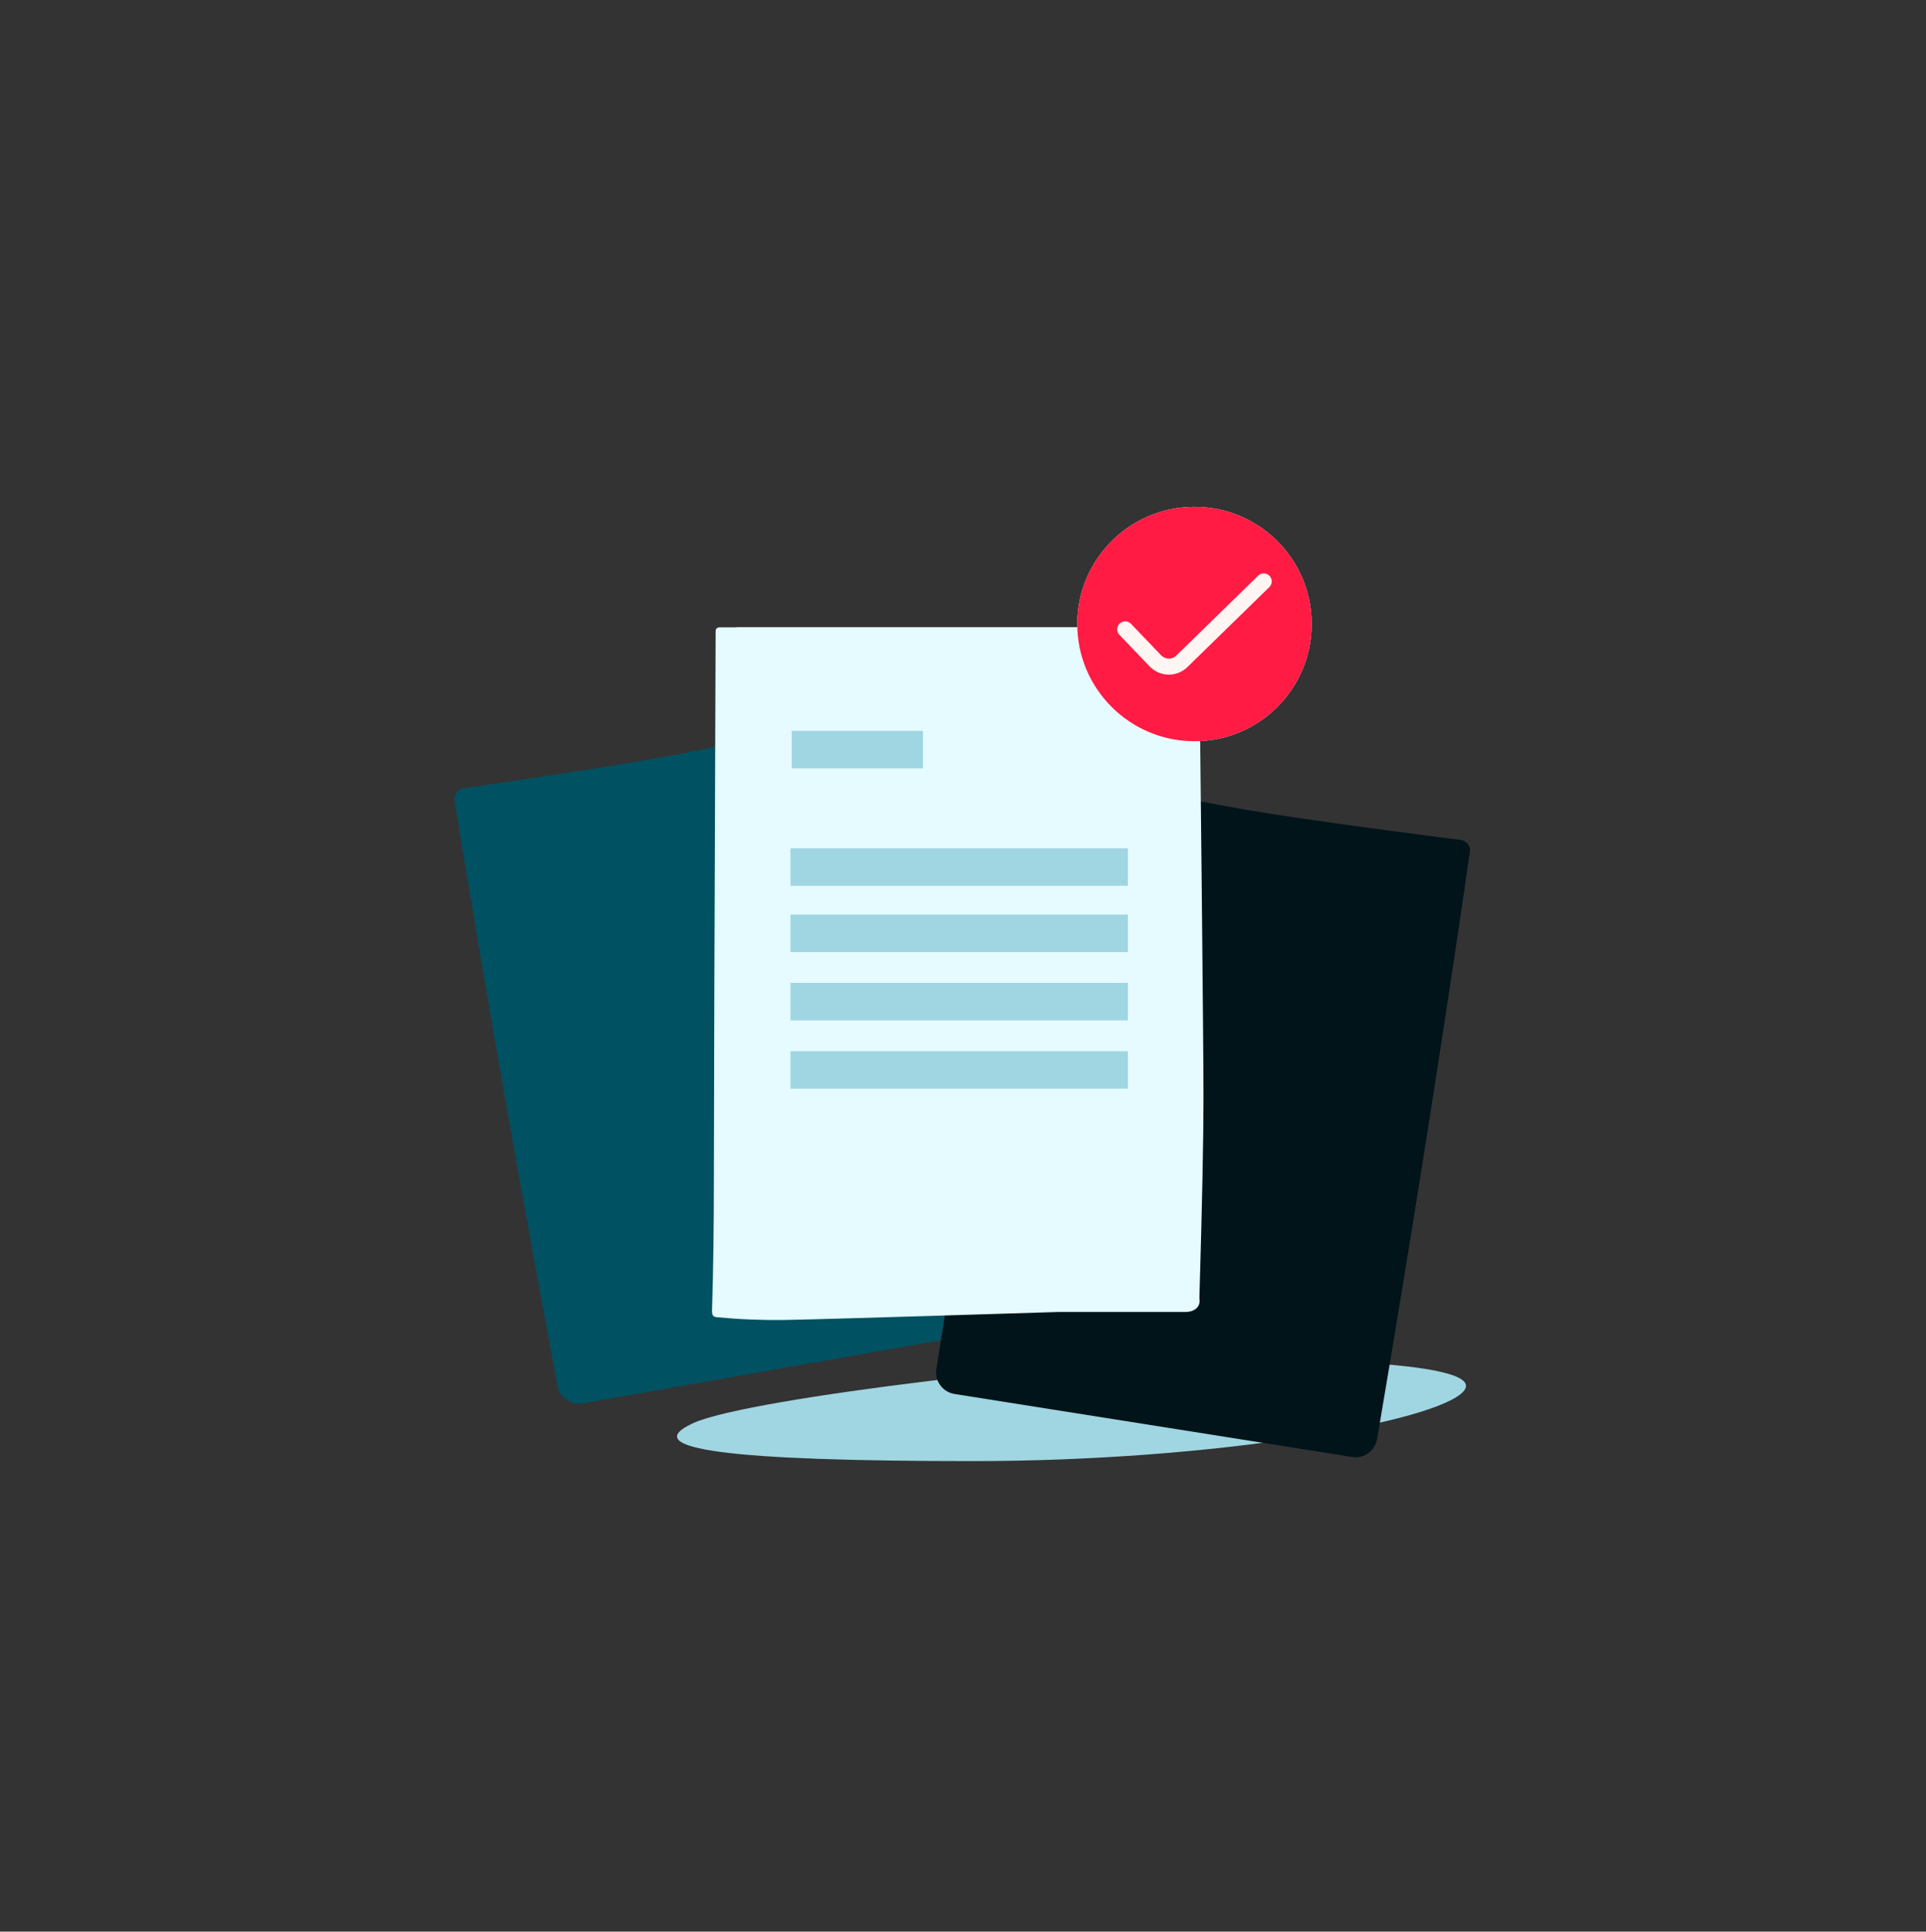 <svg width="333" height="334" viewBox="0 0 333 334" fill="none" xmlns="http://www.w3.org/2000/svg">
<rect x="0" y="0" width="333" height="334" fill="#333333" stroke="none"/>
<path fill-rule="evenodd" clip-rule="evenodd" d="M119.758 246.118C129.44 241.593 189.573 234.922 206.19 234.922C222.806 234.922 257.633 235.248 253.058 240.555C248.484 245.863 210.076 252.641 168.278 252.641C126.48 252.641 110.076 250.643 119.758 246.118Z" fill="#A0D6E2"/>
<path fill-rule="evenodd" clip-rule="evenodd" d="M79.447 136.553C79.686 136.4 79.949 136.336 80.23 136.296C83.502 135.824 105.691 132.609 117.132 130.449C127.848 128.425 147.703 123.823 152.822 122.628C153.573 122.453 154.344 122.75 154.792 123.378C154.971 123.629 155.084 123.912 155.126 124.217C155.485 126.826 157.355 140.272 159.922 155.634C162.777 172.715 168.854 206.293 168.887 206.475C168.888 206.481 168.888 206.479 168.889 206.484L172.364 226.193C172.726 228.249 171.354 230.209 169.298 230.572L150.884 233.818L100.754 242.658C98.719 243.016 96.774 241.676 96.391 239.645C93.981 226.87 85.727 182.614 78.567 138.287C78.421 137.379 79.026 136.823 79.447 136.553Z" fill="#005162"/>
<path fill-rule="evenodd" clip-rule="evenodd" d="M253.237 145.467C252.996 145.319 252.731 145.259 252.449 145.224C249.17 144.81 226.928 141.982 215.451 140.021C204.701 138.185 184.769 133.93 179.63 132.825C178.876 132.663 178.11 132.974 177.674 133.609C177.499 133.863 177.39 134.148 177.354 134.454C177.041 137.069 175.406 150.545 173.107 165.949C170.551 183.078 165.06 216.757 165.031 216.939C165.03 216.945 165.03 216.943 165.029 216.949L161.899 236.715C161.572 238.777 162.979 240.713 165.041 241.039L183.508 243.964L233.785 251.928C235.826 252.251 237.747 250.876 238.094 248.839C240.281 236.024 247.762 191.631 254.147 147.186C254.278 146.275 253.663 145.73 253.237 145.467Z" fill="#00141A"/>
<path fill-rule="evenodd" clip-rule="evenodd" d="M127.177 108.599C127.396 108.441 127.698 108.476 127.969 108.476H197.257C201.399 108.476 204.77 111.785 204.815 115.927C205.006 133.271 205.461 175.522 205.461 184.061C205.461 190.905 205.242 201.661 204.803 216.33C204.794 216.63 205.019 217.353 204.402 218.011C203.786 218.669 202.639 218.669 202.639 218.669H182.177C182.098 218.669 182.021 218.67 181.942 218.672C179.634 218.745 143.638 219.876 137.992 219.954C134.386 220.003 130.781 219.857 127.177 219.517C127.036 219.504 126.652 219.476 126.485 219.18C126.316 218.879 126.367 218.306 126.374 218.074C126.57 212.091 126.668 204.847 126.668 196.34C126.668 187.212 126.761 158.101 126.948 109.007C126.948 108.928 126.992 108.731 127.177 108.599Z" fill="#FFF6F3"/>
<path fill-rule="evenodd" clip-rule="evenodd" d="M123.975 108.607C124.211 108.437 124.536 108.475 124.827 108.475H199.265C203.715 108.475 207.336 112.03 207.385 116.48C207.589 135.113 208.078 180.505 208.078 189.678C208.078 197.03 207.842 208.586 207.372 224.345C207.362 224.668 207.603 225.444 206.941 226.151C206.278 226.858 205.046 226.858 205.046 226.858H183.064C182.979 226.858 182.897 226.859 182.811 226.862C180.332 226.94 141.66 228.155 135.595 228.238C131.721 228.291 127.848 228.135 123.975 227.769C123.825 227.755 123.412 227.726 123.233 227.407C123.051 227.084 123.105 226.469 123.114 226.219C123.324 219.791 123.429 212.008 123.429 202.87C123.429 193.063 123.529 161.789 123.73 109.046C123.73 108.961 123.777 108.749 123.975 108.607Z" fill="#E5FBFF"/>
<path fill-rule="evenodd" clip-rule="evenodd" d="M136.672 176.435H195.009V169.953H136.672V176.435Z" fill="#A0D6E2"/>
<path fill-rule="evenodd" clip-rule="evenodd" d="M136.672 188.248H195.009V181.766H136.672V188.248Z" fill="#A0D6E2"/>
<path fill-rule="evenodd" clip-rule="evenodd" d="M136.672 164.623H195.009V158.141H136.672V164.623Z" fill="#A0D6E2"/>
<path fill-rule="evenodd" clip-rule="evenodd" d="M136.672 153.162H195.009V146.68H136.672V153.162Z" fill="#A0D6E2"/>
<path fill-rule="evenodd" clip-rule="evenodd" d="M136.887 132.852H159.573V126.37H136.887V132.852Z" fill="#A0D6E2"/>
<path d="M206.523 128.167C217.717 128.167 226.791 119.093 226.791 107.899C226.791 96.706 217.717 87.632 206.523 87.632C195.33 87.632 186.256 96.706 186.256 107.899C186.256 119.093 195.33 128.167 206.523 128.167Z" fill="#FFF6F3"/>
<path fill-rule="evenodd" clip-rule="evenodd" d="M206.523 87.632C217.717 87.632 226.791 96.706 226.791 107.899C226.791 119.093 217.717 128.167 206.523 128.167C195.33 128.167 186.256 119.093 186.256 107.899C186.256 96.706 195.33 87.632 206.523 87.632ZM219.488 99.564C219.004 99.067 218.237 99.013 217.691 99.408L217.534 99.54L203.317 113.42C202.595 114.043 201.597 114.043 200.875 113.42L200.701 113.252L195.545 107.865L195.393 107.728C194.861 107.314 194.093 107.342 193.591 107.822C193.09 108.302 193.029 109.068 193.418 109.618L193.548 109.776L198.688 115.146L198.927 115.387C200.642 117.001 203.221 117.074 205.027 115.594L205.279 115.372L205.547 115.103L219.464 101.518C220.011 100.985 220.021 100.11 219.488 99.564Z" fill="#FF1B44"/>
</svg>
